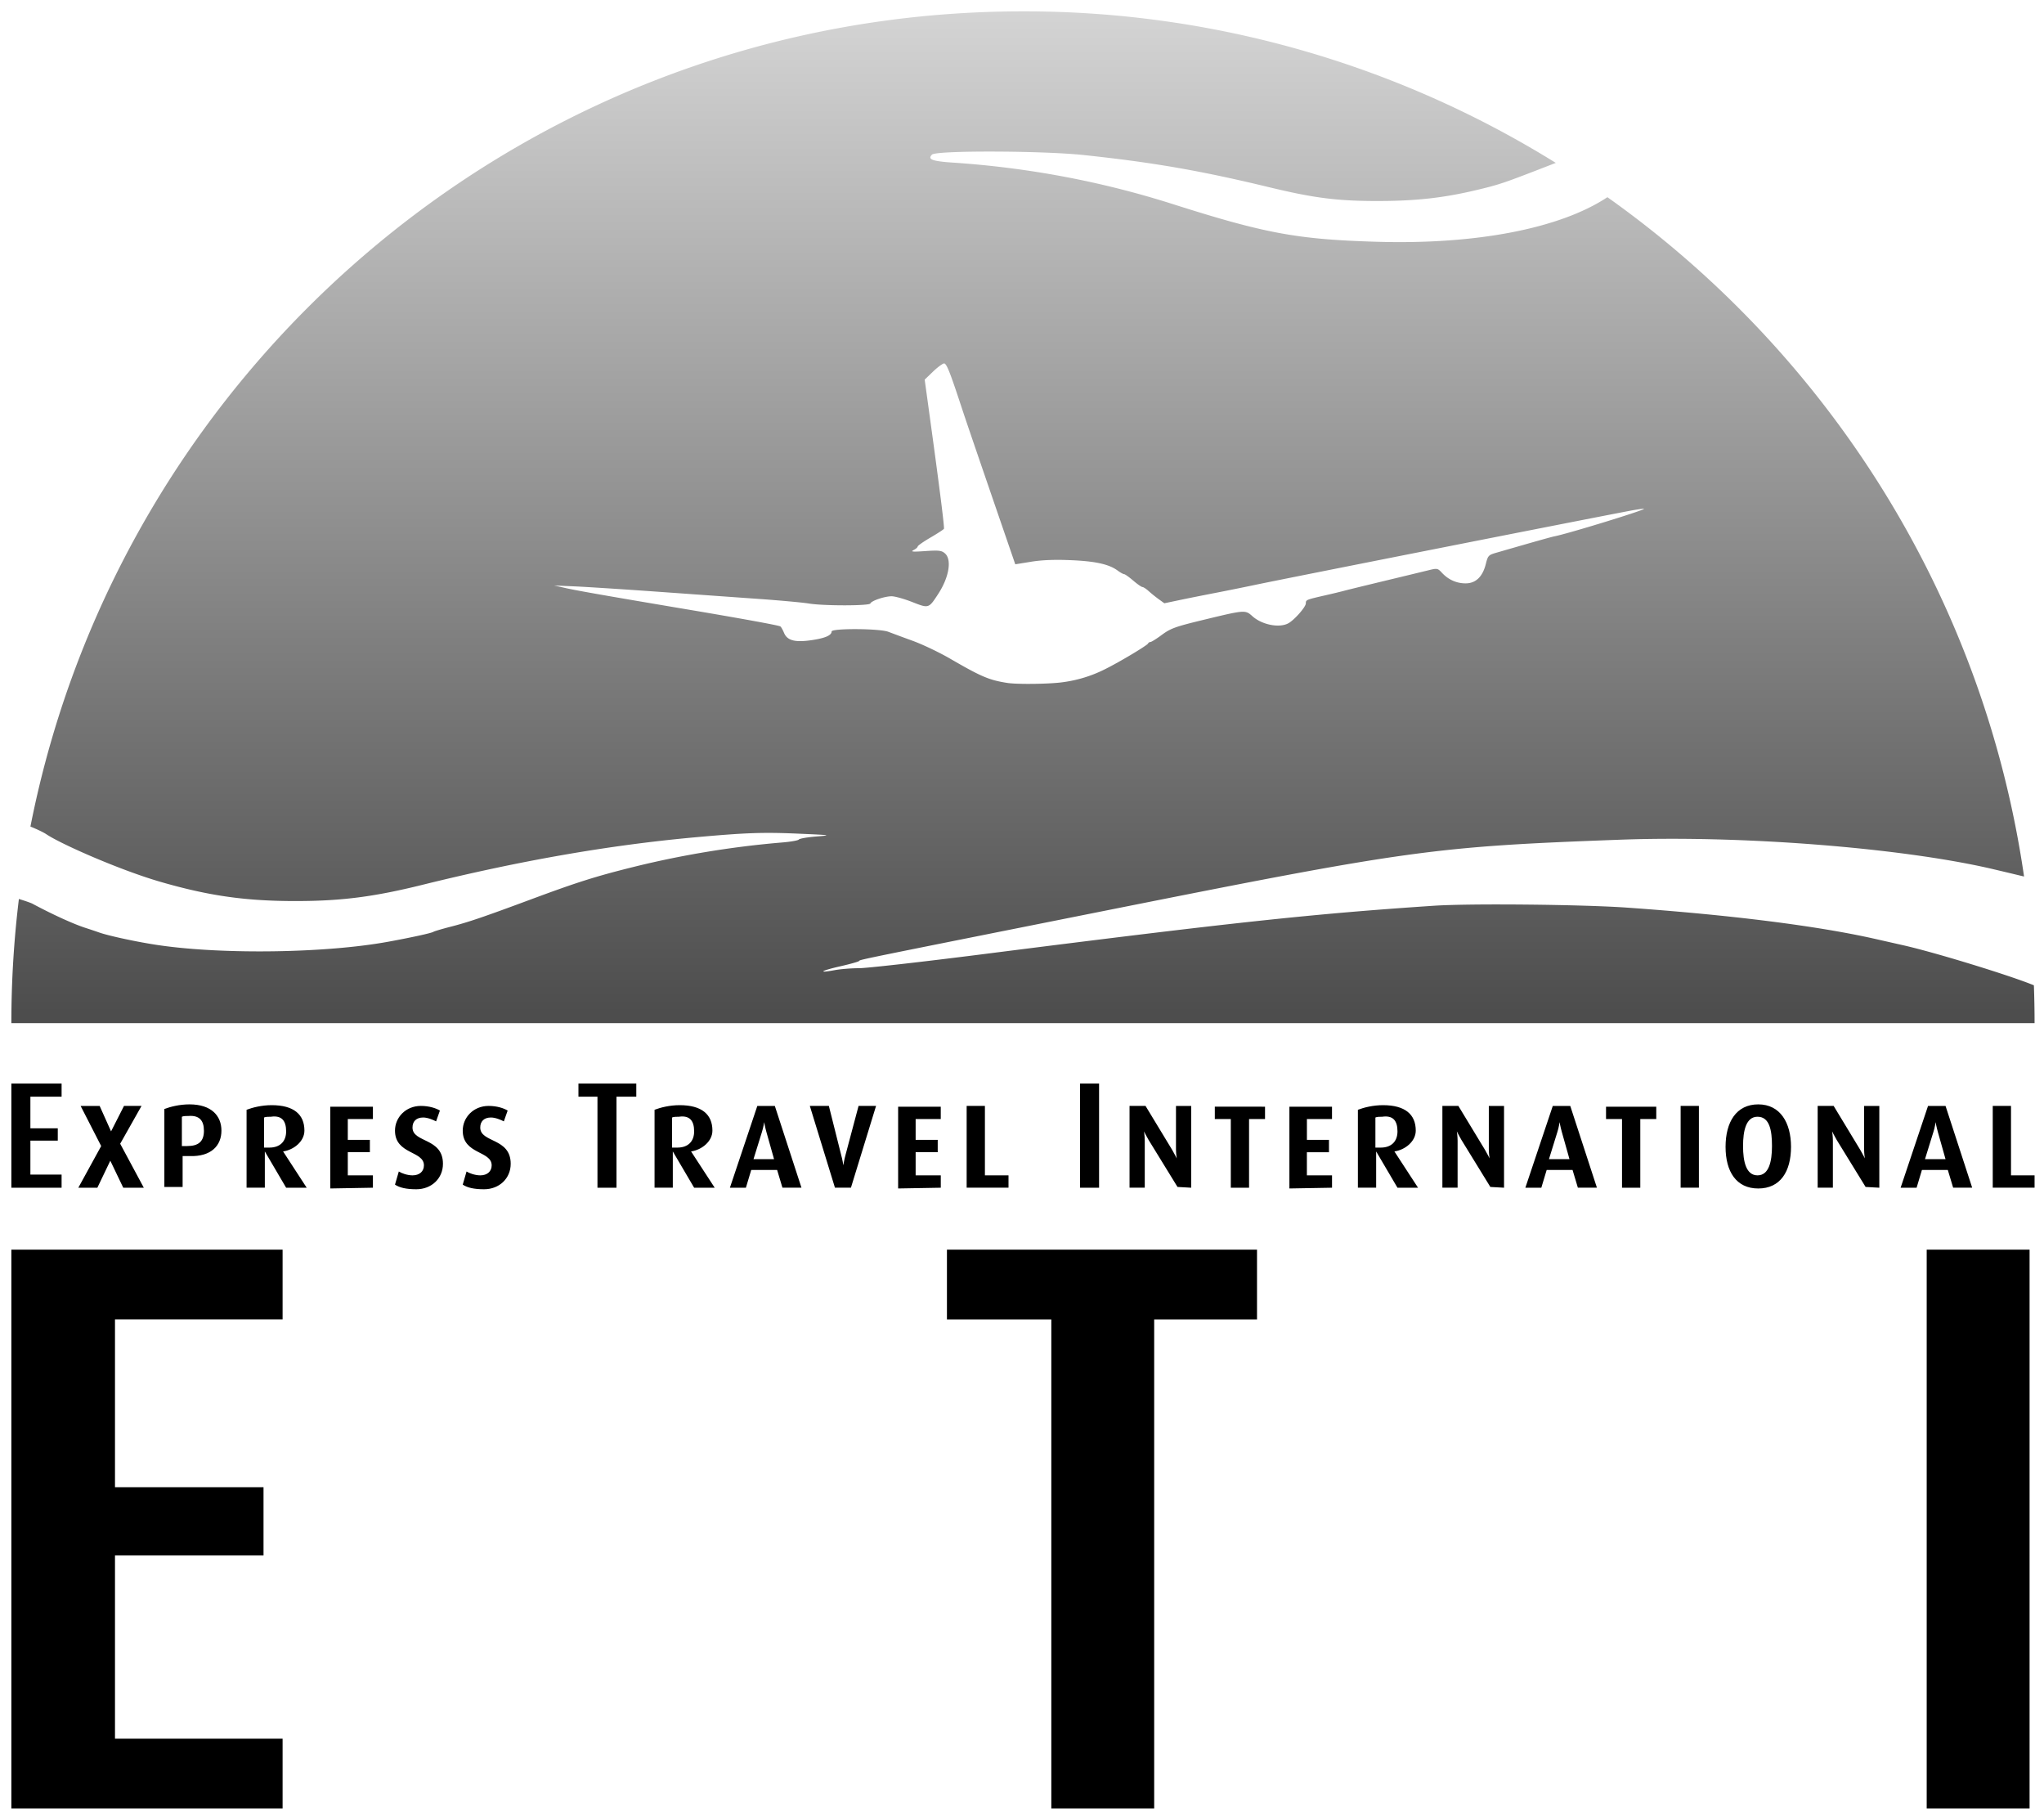 <svg xmlns="http://www.w3.org/2000/svg" width="90" height="80" fill="none" viewBox="0 0 90 80"><path fill="#000" d="M12.443 79.614v-3.071h-7.38v-8.065h6.54v-3.003h-6.54v-7.39h7.38v-3.07H.5v24.599h11.943Zm42.905-21.528v-3.07H41.695v3.07h4.596v21.528h4.529V58.086h4.528Zm34.016-3.07h-4.529v24.598h4.53V55.014ZM2.712 52.288v-.577H1.338v-1.495h1.206v-.544H1.338V48.28h1.374v-.578H.5v4.586h2.212Zm3.62 0-1.04-1.936.94-1.665H5.46l-.57 1.121-.502-1.12H3.55l.905 1.766-1.006 1.834h.838l.57-1.189.57 1.189h.905Zm3.418-2.514c0-.645-.435-1.155-1.407-1.155-.436 0-.838.102-1.106.204v3.431h.804v-1.359h.302c.972.034 1.407-.475 1.407-1.12Zm-.77 0c0 .476-.235.68-.738.68h-.234v-1.291c.067-.034.2-.034.301-.034.47-.034.67.204.67.645Zm4.524 2.514-1.039-1.597c.47-.068.939-.441.939-.917 0-.713-.47-1.12-1.441-1.12-.436 0-.838.101-1.106.203v3.43h.804v-1.596l.938 1.597h.905Zm-.905-2.48c0 .442-.268.714-.737.714h-.235v-1.325c.067-.034.201-.034.302-.034.47-.068.67.17.67.645Zm3.821 2.48v-.544h-1.106v-1.019h.972v-.543h-.972v-.917h1.106v-.544h-1.877v3.6l1.877-.033Zm3.084-1.053c0-1.155-1.341-.917-1.341-1.596 0-.272.168-.442.47-.442.2 0 .435.102.569.17l.168-.476c-.168-.102-.47-.204-.838-.204-.67 0-1.14.51-1.14 1.087 0 1.053 1.274.883 1.274 1.529 0 .272-.201.441-.503.441-.235 0-.503-.102-.603-.17l-.168.578c.201.136.503.204.939.204.67 0 1.173-.476 1.173-1.121Zm2.983 0c0-1.155-1.341-.917-1.341-1.596 0-.272.168-.442.47-.442.2 0 .435.102.569.17l.168-.476c-.168-.102-.47-.204-.838-.204-.67 0-1.14.51-1.14 1.087 0 1.053 1.274.883 1.274 1.529 0 .272-.201.441-.503.441-.235 0-.503-.102-.603-.17l-.168.578c.201.136.503.204.939.204.67 0 1.173-.476 1.173-1.121Zm5.53-2.955v-.578H25.47v.578h.837v4.008h.838V48.28h.872Zm3.452 4.008-1.04-1.597c.47-.068.94-.441.94-.917 0-.713-.47-1.12-1.442-1.12-.436 0-.838.101-1.106.203v3.43h.804v-1.596l.939 1.597h.905Zm-.905-2.48c0 .442-.268.714-.737.714h-.235v-1.325c.067-.034.201-.034.302-.034.469-.068.67.17.67.645Zm4.726 2.48-1.173-3.6h-.771l-1.207 3.6h.704l.235-.781h1.14l.234.78h.838Zm-1.207-1.257h-.905l.369-1.189c.067-.203.1-.441.1-.441s.034.203.101.441l.335 1.19Zm4.491-2.344h-.77l-.57 2.14c-.067.238-.1.476-.1.476s-.034-.238-.101-.476l-.537-2.14h-.838l1.106 3.6h.704l1.106-3.6Zm2.85 3.6v-.543h-1.107v-1.019h.972v-.543h-.972v-.917h1.106v-.544h-1.877v3.6l1.877-.033Zm2.982 0v-.543h-1.039v-3.057h-.804v3.6h1.843Zm3.989-4.585h-.838v4.586h.837v-4.586Zm4.055 4.586v-3.6h-.67v1.902c0 .203.033.407.033.407s-.1-.204-.2-.373l-1.174-1.937h-.704v3.6h.67v-2.071c0-.204-.033-.408-.033-.408s.1.204.201.374l1.274 2.072.603.034Zm3.251-3.023v-.544H53.49v.544h.704v3.023h.804v-3.023h.704Zm2.95 3.023v-.544h-1.107v-1.019h.972v-.543h-.971v-.917h1.105v-.544h-1.876v3.6l1.877-.033Zm3.787 0-1.04-1.597c.47-.068.94-.441.94-.917 0-.713-.47-1.12-1.442-1.12-.436 0-.838.101-1.106.203v3.43h.804v-1.596l.939 1.597h.905Zm-.905-2.48c0 .442-.268.714-.738.714h-.234v-1.325c.067-.034.201-.034.302-.034.469-.068.67.17.67.645Zm4.692 2.48v-3.6h-.67v1.902c0 .203.033.407.033.407s-.1-.204-.2-.373l-1.174-1.937h-.704v3.6h.67v-2.071c0-.204-.033-.408-.033-.408s.1.204.201.374l1.274 2.072.603.034Zm4.09 0-1.174-3.6h-.77l-1.207 3.6h.703l.235-.781h1.14l.234.78h.838Zm-1.207-1.257h-.905l.368-1.189c.067-.203.1-.441.1-.441s.034.203.101.441l.335 1.19Zm3.82-1.766v-.544h-2.212v.544h.704v3.023h.805v-3.023h.703Zm1.877-.578h-.804v3.6h.804v-3.6Zm4.056 1.8c0-1.052-.47-1.868-1.442-1.868-.971 0-1.44.782-1.44 1.869s.469 1.834 1.44 1.834c.972 0 1.442-.747 1.442-1.834Zm-.838-.033c0 .68-.134 1.29-.637 1.29s-.637-.61-.637-1.29.134-1.291.637-1.291c.536 0 .637.611.637 1.29Zm4.726 1.834v-3.6h-.67v1.902c0 .203.033.407.033.407s-.1-.204-.201-.373l-1.173-1.937h-.704v3.6h.67v-2.071c0-.204-.033-.408-.033-.408s.1.204.2.374l1.274 2.072.604.034Zm4.089 0-1.173-3.6h-.771l-1.207 3.6h.704l.234-.781h1.14l.235.78h.838Zm-1.173-1.257h-.905l.368-1.189c.067-.203.1-.441.1-.441s.034.203.101.441l.336 1.19Zm3.92 1.257v-.544h-1.038v-3.057h-.804v3.6h1.843Z"/><path fill="url(#a)" fill-rule="evenodd" d="m89.122 38.588-.288-.069a213.29 213.29 0 0 0-1.197-.284c-4.03-.922-11.008-1.465-16.317-1.267-8.202.304-9.243.448-22.65 3.123-10.713 2.138-10.806 2.155-10.839 2.21l-.004.006c-.022.03-.396.135-.831.234-.847.192-1.025.313-.25.17.256-.048.74-.087 1.076-.087.335 0 2.75-.273 5.367-.605 11.112-1.413 14.586-1.786 19.953-2.145 1.579-.105 6.514-.057 8.506.084 4.594.325 8.417.808 10.964 1.387l1.21.274c1.403.318 4.673 1.322 5.733 1.758.02.553.03 1.108.03 1.666H.5c0-1.85.113-3.675.332-5.467.292.09.527.172.602.212.891.477 1.812.896 2.331 1.062.177.057.45.148.605.203.433.152 1.724.428 2.62.558 2.86.418 7.383.348 10.118-.155 1.037-.19 1.885-.377 1.975-.433.044-.028.389-.13.766-.227.78-.2 1.448-.428 3.507-1.193 2.063-.767 2.875-1.024 4.56-1.442a41.827 41.827 0 0 1 6.525-1.072c.377-.03.707-.09.734-.13.027-.041.372-.101.766-.133.697-.057.673-.061-.793-.125-1.553-.068-2.309-.041-4.536.16-3.79.345-7.69 1.024-12.013 2.093-2.123.526-3.55.71-5.522.714-2.245.004-3.853-.222-6.006-.844-1.76-.509-4.355-1.648-5.02-2.091-.157-.105-.475-.249-.711-.344C5.368 15.931 23.403.5 45.043.5a44.335 44.335 0 0 1 23.46 6.671l-.851.33c-1.464.565-1.677.635-2.615.86-1.47.35-2.67.486-4.354.488-1.79.002-2.812-.127-4.797-.606-3.003-.726-5.093-1.09-8.142-1.415-1.824-.196-6.517-.21-6.706-.022-.208.209.004.291.904.351 3.339.223 6.564.831 9.712 1.832 4.048 1.288 5.464 1.55 8.949 1.654 4.429.133 8.089-.595 10.146-1.944a.194.194 0 0 1 .03-.016c9.719 6.892 16.554 17.581 18.343 29.905ZM48.67 29.453a5.784 5.784 0 0 1-1.87.58c-.549.082-2.006.101-2.443.033-.802-.125-1.14-.268-2.519-1.067-.476-.277-1.22-.631-1.652-.788a82.775 82.775 0 0 1-1.07-.396c-.385-.149-2.499-.161-2.499-.014 0 .172-.296.298-.9.384-.725.103-1.057.012-1.198-.33-.055-.132-.127-.257-.161-.278-.077-.048-1.691-.343-3.949-.723-3.64-.613-4.975-.847-5.482-.96l-.524-.118.927.04c.51.023 2.16.129 3.668.237l4.435.316c.93.066 1.91.156 2.176.2.652.108 2.68.106 2.715-.002.039-.116.616-.312.928-.317.142-.002.549.111.905.25.373.147.557.22.7.174.143-.046.247-.21.459-.535.475-.732.602-1.51.288-1.779-.148-.127-.266-.14-.866-.099-.55.038-.657.03-.513-.044.1-.05.181-.122.181-.157 0-.036.252-.212.56-.392.309-.18.577-.355.596-.387.031-.054-.204-1.906-.677-5.33l-.17-1.238.37-.356c.205-.196.423-.356.484-.356.11 0 .255.365.772 1.936.192.586.681 2.016 2.098 6.136l.265.77.693-.112c.469-.077 1.032-.1 1.741-.07 1.092.045 1.69.177 2.073.457.12.089.25.16.288.16.018 0 .07.03.139.079.073.051.166.124.26.204.18.155.364.282.405.282.042 0 .167.082.277.182.11.1.31.26.444.357l.244.176.716-.15c.394-.082 1.116-.226 1.604-.32.488-.095 1.231-.245 1.652-.334 1.266-.268 14.16-2.816 16.48-3.258.352-.066.651-.11.666-.095.05.051-3.276 1.074-3.924 1.207-.173.035-.762.201-2.58.726-.342.099-.368.127-.46.497-.14.56-.443.851-.889.851-.4 0-.76-.161-1.043-.466-.184-.199-.21-.204-.573-.115-.21.051-1.07.26-1.912.462-.843.203-1.659.402-1.814.444-.155.042-.536.134-.847.204-.834.191-.846.196-.846.35 0 .162-.515.745-.78.884-.4.21-1.151.059-1.569-.313-.072-.065-.128-.115-.193-.149-.223-.117-.55-.037-2.044.325-1.159.281-1.373.36-1.75.638-.236.175-.464.318-.507.318a.124.124 0 0 0-.076.029.096.096 0 0 0-.028.036c-.035.084-1.257.815-1.881 1.124Z" clip-rule="evenodd"/><defs><linearGradient id="a" x1="45.043" x2="45.043" y1=".5" y2="44.585" gradientUnits="userSpaceOnUse"><stop stop-color="#D4D4D4"/><stop offset="1" stop-color="#4D4D4D"/></linearGradient></defs></svg>
